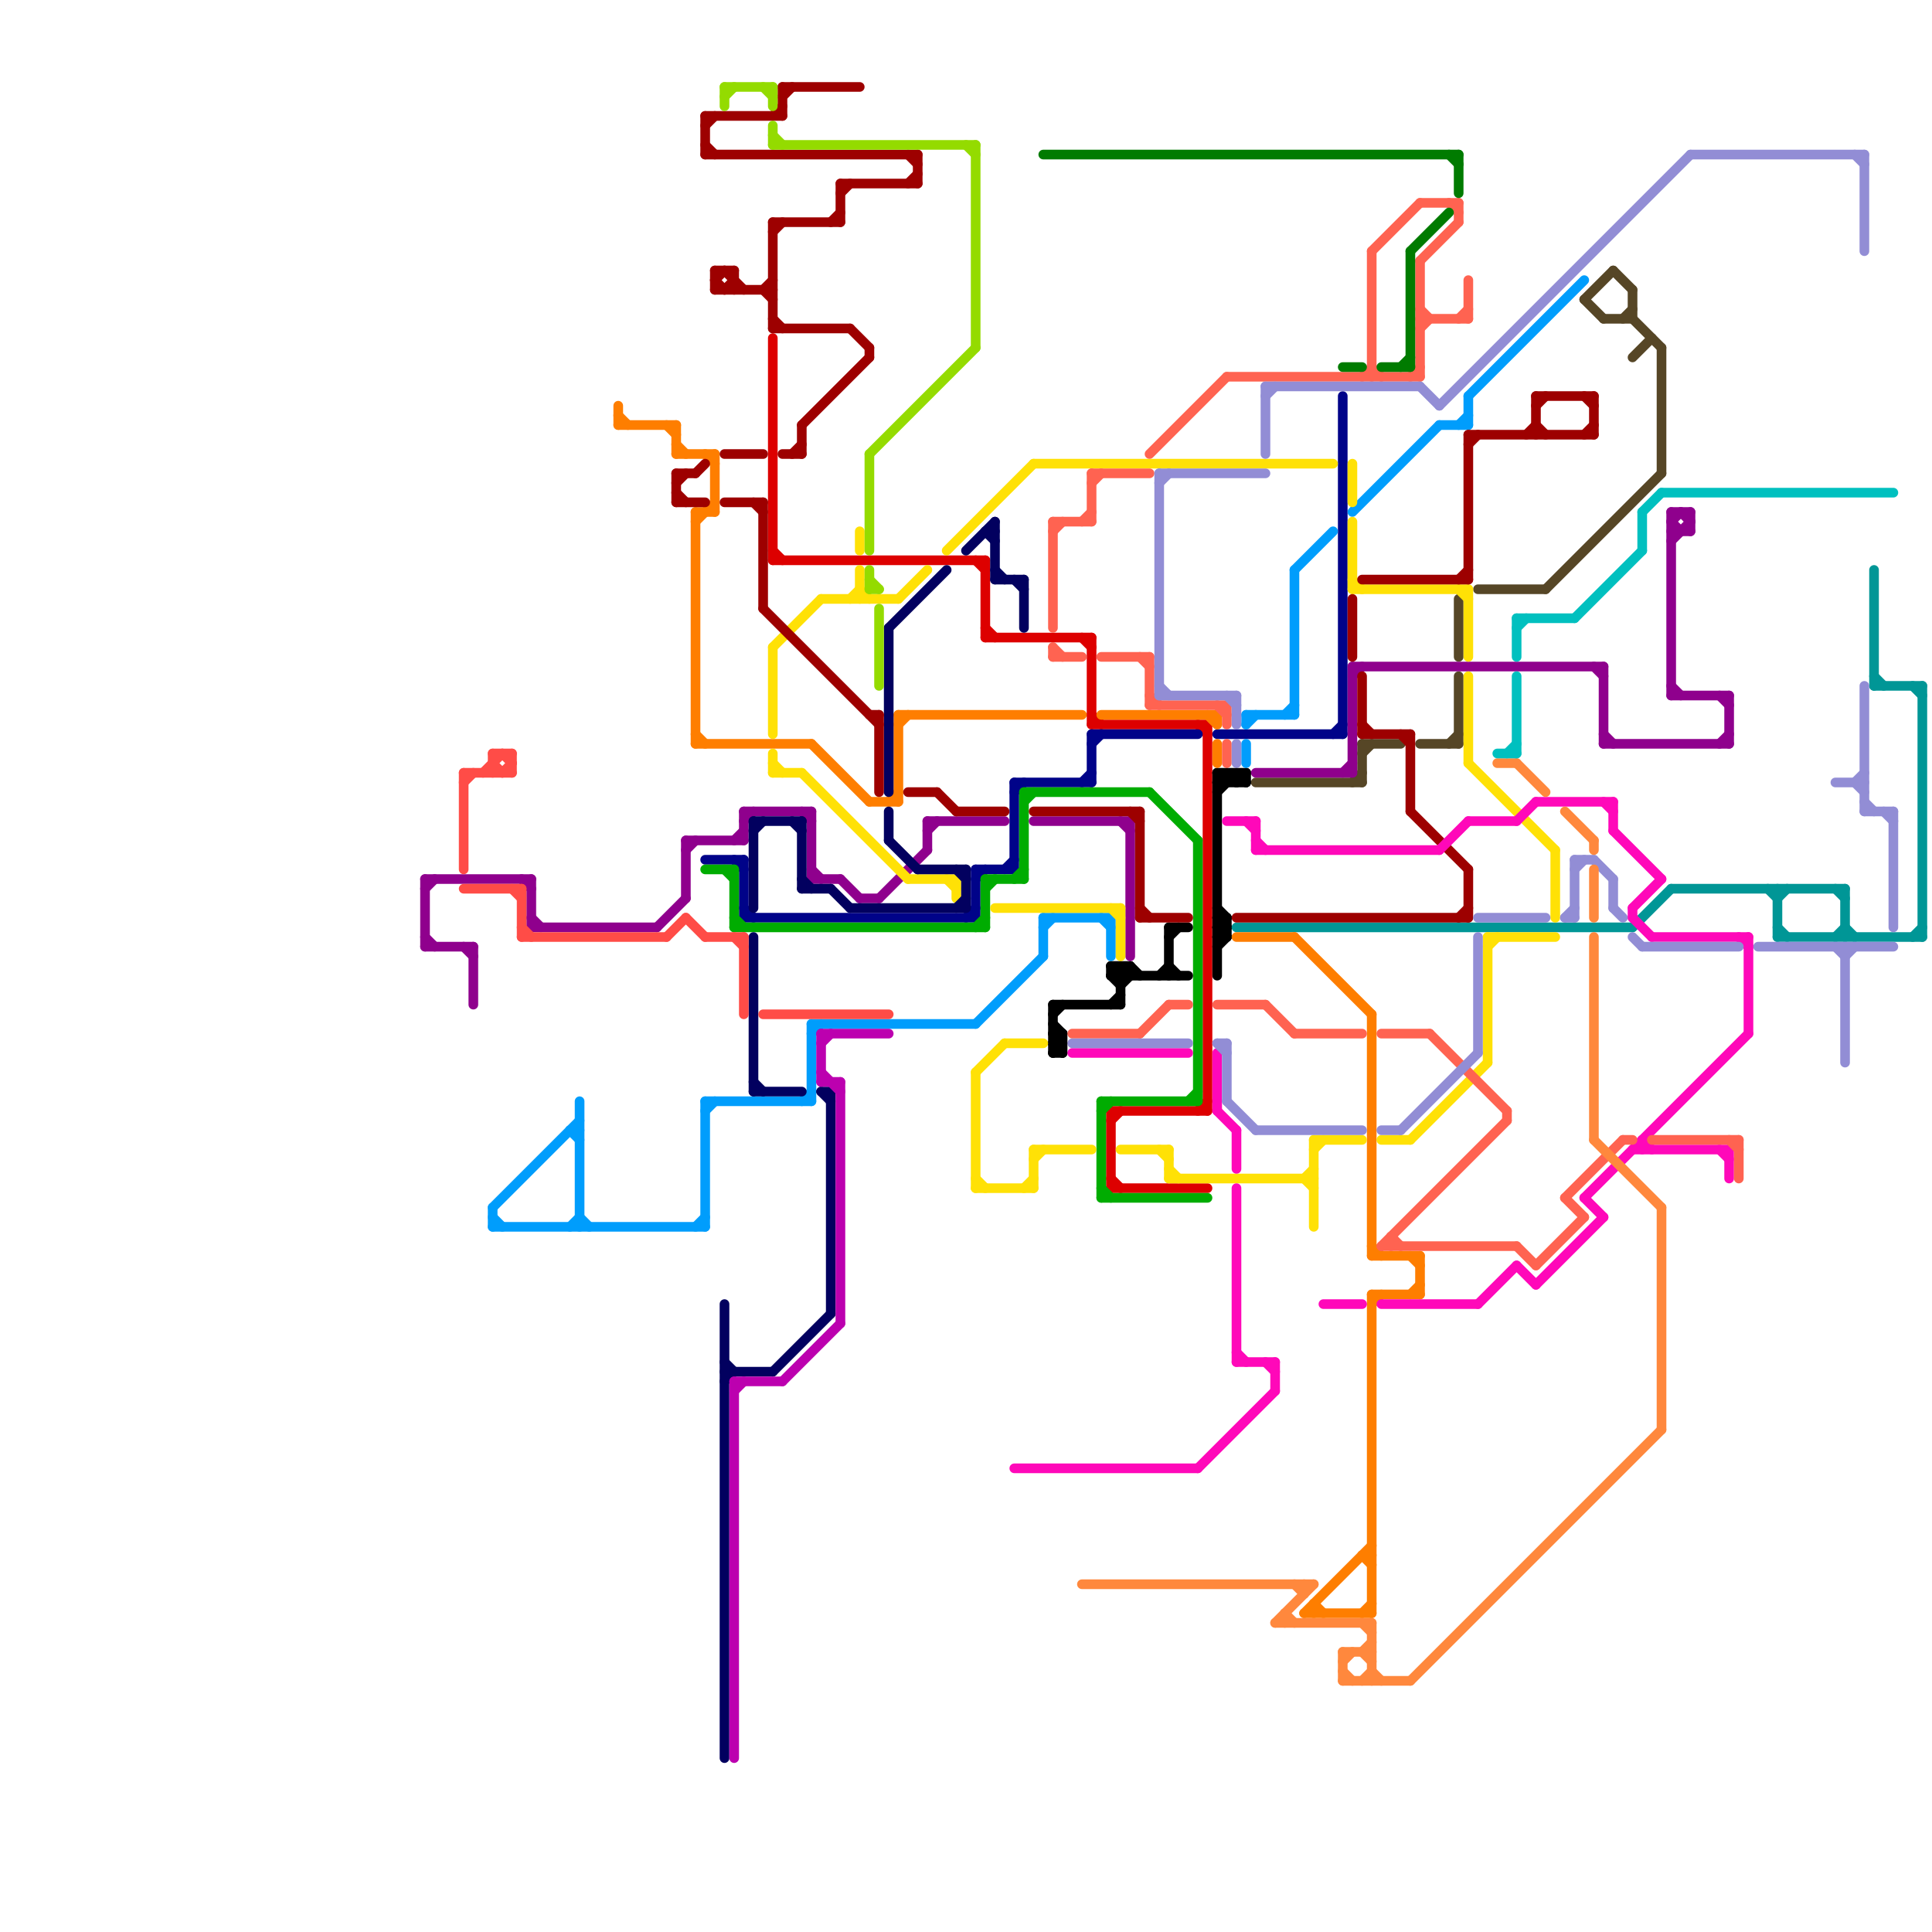 
<svg version="1.1" xmlns="http://www.w3.org/2000/svg" viewBox="0 0 200 200">
<style>line { stroke-width: 1; fill: none; stroke-linecap: round; stroke-linejoin: round; } .c0 { stroke: #564626 } .c1 { stroke: #dd0000 } .c2 { stroke: #000389 } .c3 { stroke: #00ac01 } .c4 { stroke: #000000 } .c5 { stroke: #009696 } .c6 { stroke: #8f008d } .c7 { stroke: #fe7e00 } .c8 { stroke: #009dfc } .c9 { stroke: #ffe106 } .c10 { stroke: #02005f } .c11 { stroke: #9d0000 } .c12 { stroke: #ff08b9 } .c13 { stroke: #ff6351 } .c14 { stroke: #928dd5 } .c15 { stroke: #007b00 } .c16 { stroke: #ff4c47 } .c17 { stroke: #94db00 } .c18 { stroke: #bc00af } .c19 { stroke: #ff883d } .c20 { stroke: #00c0bf }</style><line class="c0" x1="168" y1="33" x2="169" y2="32"/><line class="c0" x1="141" y1="77" x2="145" y2="77"/><line class="c0" x1="164" y1="31" x2="166" y2="33"/><line class="c0" x1="160" y1="61" x2="172" y2="49"/><line class="c0" x1="130" y1="81" x2="141" y2="81"/><line class="c0" x1="164" y1="31" x2="167" y2="28"/><line class="c0" x1="151" y1="62" x2="151" y2="68"/><line class="c0" x1="140" y1="81" x2="141" y2="80"/><line class="c0" x1="169" y1="33" x2="172" y2="36"/><line class="c0" x1="151" y1="70" x2="151" y2="77"/><line class="c0" x1="147" y1="77" x2="151" y2="77"/><line class="c0" x1="169" y1="30" x2="169" y2="33"/><line class="c0" x1="141" y1="77" x2="141" y2="81"/><line class="c0" x1="141" y1="78" x2="142" y2="77"/><line class="c0" x1="166" y1="33" x2="169" y2="33"/><line class="c0" x1="169" y1="37" x2="171" y2="35"/><line class="c0" x1="150" y1="77" x2="151" y2="76"/><line class="c0" x1="167" y1="28" x2="169" y2="30"/><line class="c0" x1="153" y1="61" x2="160" y2="61"/><line class="c0" x1="172" y1="36" x2="172" y2="49"/><line class="c1" x1="113" y1="66" x2="113" y2="75"/><line class="c1" x1="80" y1="35" x2="80" y2="58"/><line class="c1" x1="102" y1="65" x2="103" y2="66"/><line class="c1" x1="102" y1="66" x2="113" y2="66"/><line class="c1" x1="115" y1="123" x2="125" y2="123"/><line class="c1" x1="115" y1="116" x2="116" y2="115"/><line class="c1" x1="102" y1="58" x2="102" y2="66"/><line class="c1" x1="80" y1="57" x2="81" y2="58"/><line class="c1" x1="124" y1="75" x2="125" y2="76"/><line class="c1" x1="80" y1="58" x2="102" y2="58"/><line class="c1" x1="125" y1="75" x2="125" y2="115"/><line class="c1" x1="115" y1="115" x2="115" y2="123"/><line class="c1" x1="124" y1="115" x2="125" y2="114"/><line class="c1" x1="115" y1="115" x2="125" y2="115"/><line class="c1" x1="113" y1="74" x2="114" y2="75"/><line class="c1" x1="115" y1="122" x2="116" y2="123"/><line class="c1" x1="112" y1="66" x2="113" y2="67"/><line class="c1" x1="113" y1="75" x2="125" y2="75"/><line class="c1" x1="101" y1="58" x2="102" y2="59"/><line class="c2" x1="104" y1="90" x2="105" y2="89"/><line class="c2" x1="113" y1="76" x2="124" y2="76"/><line class="c2" x1="76" y1="89" x2="77" y2="90"/><line class="c2" x1="101" y1="91" x2="102" y2="90"/><line class="c2" x1="77" y1="89" x2="77" y2="95"/><line class="c2" x1="77" y1="94" x2="78" y2="95"/><line class="c2" x1="105" y1="81" x2="105" y2="90"/><line class="c2" x1="138" y1="76" x2="139" y2="75"/><line class="c2" x1="77" y1="95" x2="101" y2="95"/><line class="c2" x1="113" y1="76" x2="113" y2="81"/><line class="c2" x1="126" y1="76" x2="139" y2="76"/><line class="c2" x1="73" y1="89" x2="77" y2="89"/><line class="c2" x1="113" y1="77" x2="114" y2="76"/><line class="c2" x1="105" y1="81" x2="113" y2="81"/><line class="c2" x1="139" y1="41" x2="139" y2="76"/><line class="c2" x1="105" y1="82" x2="106" y2="81"/><line class="c2" x1="112" y1="81" x2="113" y2="80"/><line class="c2" x1="101" y1="90" x2="105" y2="90"/><line class="c2" x1="101" y1="90" x2="101" y2="95"/><line class="c2" x1="100" y1="95" x2="101" y2="94"/><line class="c3" x1="105" y1="91" x2="106" y2="90"/><line class="c3" x1="114" y1="114" x2="124" y2="114"/><line class="c3" x1="114" y1="124" x2="125" y2="124"/><line class="c3" x1="73" y1="90" x2="76" y2="90"/><line class="c3" x1="76" y1="90" x2="76" y2="96"/><line class="c3" x1="76" y1="96" x2="102" y2="96"/><line class="c3" x1="76" y1="95" x2="77" y2="96"/><line class="c3" x1="114" y1="114" x2="114" y2="124"/><line class="c3" x1="102" y1="91" x2="106" y2="91"/><line class="c3" x1="106" y1="83" x2="107" y2="82"/><line class="c3" x1="102" y1="91" x2="102" y2="96"/><line class="c3" x1="75" y1="90" x2="76" y2="91"/><line class="c3" x1="119" y1="82" x2="124" y2="87"/><line class="c3" x1="123" y1="114" x2="124" y2="113"/><line class="c3" x1="106" y1="82" x2="119" y2="82"/><line class="c3" x1="114" y1="123" x2="115" y2="124"/><line class="c3" x1="124" y1="87" x2="124" y2="114"/><line class="c3" x1="102" y1="92" x2="103" y2="91"/><line class="c3" x1="106" y1="82" x2="106" y2="91"/><line class="c3" x1="114" y1="115" x2="115" y2="114"/><line class="c3" x1="101" y1="96" x2="102" y2="95"/><line class="c4" x1="126" y1="96" x2="127" y2="95"/><line class="c4" x1="126" y1="81" x2="127" y2="80"/><line class="c4" x1="126" y1="98" x2="127" y2="97"/><line class="c4" x1="127" y1="80" x2="128" y2="81"/><line class="c4" x1="116" y1="100" x2="116" y2="104"/><line class="c4" x1="109" y1="106" x2="110" y2="107"/><line class="c4" x1="126" y1="80" x2="129" y2="80"/><line class="c4" x1="109" y1="108" x2="110" y2="109"/><line class="c4" x1="129" y1="80" x2="129" y2="81"/><line class="c4" x1="127" y1="95" x2="127" y2="97"/><line class="c4" x1="117" y1="100" x2="118" y2="101"/><line class="c4" x1="115" y1="100" x2="116" y2="101"/><line class="c4" x1="126" y1="95" x2="127" y2="95"/><line class="c4" x1="115" y1="100" x2="117" y2="100"/><line class="c4" x1="109" y1="109" x2="110" y2="108"/><line class="c4" x1="126" y1="97" x2="127" y2="96"/><line class="c4" x1="115" y1="101" x2="116" y2="102"/><line class="c4" x1="128" y1="80" x2="129" y2="81"/><line class="c4" x1="126" y1="82" x2="128" y2="80"/><line class="c4" x1="126" y1="96" x2="127" y2="97"/><line class="c4" x1="109" y1="104" x2="116" y2="104"/><line class="c4" x1="115" y1="104" x2="116" y2="103"/><line class="c4" x1="109" y1="108" x2="110" y2="108"/><line class="c4" x1="116" y1="100" x2="117" y2="101"/><line class="c4" x1="121" y1="96" x2="123" y2="96"/><line class="c4" x1="127" y1="80" x2="127" y2="81"/><line class="c4" x1="109" y1="107" x2="110" y2="108"/><line class="c4" x1="121" y1="97" x2="122" y2="96"/><line class="c4" x1="115" y1="101" x2="123" y2="101"/><line class="c4" x1="126" y1="80" x2="127" y2="81"/><line class="c4" x1="116" y1="102" x2="117" y2="101"/><line class="c4" x1="121" y1="100" x2="122" y2="101"/><line class="c4" x1="120" y1="101" x2="121" y2="100"/><line class="c4" x1="126" y1="80" x2="126" y2="101"/><line class="c4" x1="126" y1="96" x2="127" y2="96"/><line class="c4" x1="128" y1="81" x2="129" y2="80"/><line class="c4" x1="109" y1="105" x2="110" y2="104"/><line class="c4" x1="115" y1="100" x2="115" y2="101"/><line class="c4" x1="109" y1="108" x2="110" y2="107"/><line class="c4" x1="117" y1="100" x2="117" y2="101"/><line class="c4" x1="121" y1="96" x2="121" y2="101"/><line class="c4" x1="126" y1="94" x2="127" y2="95"/><line class="c4" x1="109" y1="107" x2="110" y2="107"/><line class="c4" x1="109" y1="109" x2="110" y2="109"/><line class="c4" x1="116" y1="101" x2="117" y2="100"/><line class="c4" x1="126" y1="81" x2="129" y2="81"/><line class="c4" x1="128" y1="80" x2="128" y2="81"/><line class="c4" x1="126" y1="95" x2="127" y2="96"/><line class="c4" x1="110" y1="107" x2="110" y2="109"/><line class="c4" x1="109" y1="104" x2="109" y2="109"/><line class="c4" x1="115" y1="101" x2="116" y2="100"/><line class="c4" x1="126" y1="97" x2="127" y2="97"/><line class="c5" x1="169" y1="96" x2="173" y2="92"/><line class="c5" x1="184" y1="93" x2="185" y2="92"/><line class="c5" x1="194" y1="71" x2="199" y2="71"/><line class="c5" x1="191" y1="92" x2="191" y2="97"/><line class="c5" x1="199" y1="71" x2="199" y2="97"/><line class="c5" x1="198" y1="97" x2="199" y2="96"/><line class="c5" x1="190" y1="92" x2="191" y2="93"/><line class="c5" x1="194" y1="59" x2="194" y2="71"/><line class="c5" x1="128" y1="96" x2="169" y2="96"/><line class="c5" x1="183" y1="92" x2="184" y2="93"/><line class="c5" x1="184" y1="96" x2="185" y2="97"/><line class="c5" x1="190" y1="97" x2="191" y2="96"/><line class="c5" x1="191" y1="96" x2="192" y2="97"/><line class="c5" x1="194" y1="70" x2="195" y2="71"/><line class="c5" x1="184" y1="92" x2="184" y2="97"/><line class="c5" x1="173" y1="92" x2="191" y2="92"/><line class="c5" x1="198" y1="71" x2="199" y2="72"/><line class="c5" x1="184" y1="97" x2="199" y2="97"/><line class="c6" x1="68" y1="96" x2="71" y2="93"/><line class="c6" x1="89" y1="93" x2="91" y2="93"/><line class="c6" x1="87" y1="91" x2="89" y2="93"/><line class="c6" x1="173" y1="56" x2="175" y2="54"/><line class="c6" x1="166" y1="76" x2="167" y2="77"/><line class="c6" x1="55" y1="91" x2="55" y2="96"/><line class="c6" x1="84" y1="90" x2="85" y2="91"/><line class="c6" x1="96" y1="85" x2="104" y2="85"/><line class="c6" x1="71" y1="87" x2="71" y2="93"/><line class="c6" x1="55" y1="95" x2="56" y2="96"/><line class="c6" x1="116" y1="85" x2="117" y2="86"/><line class="c6" x1="44" y1="98" x2="49" y2="98"/><line class="c6" x1="76" y1="87" x2="77" y2="86"/><line class="c6" x1="44" y1="92" x2="45" y2="91"/><line class="c6" x1="173" y1="53" x2="173" y2="72"/><line class="c6" x1="173" y1="71" x2="174" y2="72"/><line class="c6" x1="96" y1="86" x2="97" y2="85"/><line class="c6" x1="139" y1="80" x2="140" y2="79"/><line class="c6" x1="179" y1="72" x2="179" y2="77"/><line class="c6" x1="130" y1="80" x2="140" y2="80"/><line class="c6" x1="107" y1="85" x2="117" y2="85"/><line class="c6" x1="178" y1="77" x2="179" y2="76"/><line class="c6" x1="117" y1="85" x2="117" y2="99"/><line class="c6" x1="44" y1="91" x2="44" y2="98"/><line class="c6" x1="44" y1="97" x2="45" y2="98"/><line class="c6" x1="71" y1="88" x2="72" y2="87"/><line class="c6" x1="166" y1="77" x2="179" y2="77"/><line class="c6" x1="175" y1="53" x2="175" y2="55"/><line class="c6" x1="140" y1="69" x2="166" y2="69"/><line class="c6" x1="140" y1="70" x2="141" y2="69"/><line class="c6" x1="173" y1="53" x2="175" y2="53"/><line class="c6" x1="71" y1="87" x2="77" y2="87"/><line class="c6" x1="173" y1="55" x2="175" y2="55"/><line class="c6" x1="84" y1="84" x2="84" y2="91"/><line class="c6" x1="173" y1="72" x2="179" y2="72"/><line class="c6" x1="173" y1="54" x2="174" y2="53"/><line class="c6" x1="165" y1="69" x2="166" y2="70"/><line class="c6" x1="49" y1="98" x2="49" y2="104"/><line class="c6" x1="83" y1="84" x2="84" y2="85"/><line class="c6" x1="96" y1="85" x2="96" y2="88"/><line class="c6" x1="84" y1="91" x2="87" y2="91"/><line class="c6" x1="178" y1="72" x2="179" y2="73"/><line class="c6" x1="77" y1="85" x2="78" y2="84"/><line class="c6" x1="55" y1="96" x2="68" y2="96"/><line class="c6" x1="77" y1="84" x2="84" y2="84"/><line class="c6" x1="140" y1="69" x2="140" y2="80"/><line class="c6" x1="54" y1="91" x2="55" y2="92"/><line class="c6" x1="44" y1="91" x2="55" y2="91"/><line class="c6" x1="48" y1="98" x2="49" y2="99"/><line class="c6" x1="91" y1="93" x2="96" y2="88"/><line class="c6" x1="174" y1="53" x2="175" y2="54"/><line class="c6" x1="173" y1="54" x2="174" y2="55"/><line class="c6" x1="166" y1="69" x2="166" y2="77"/><line class="c6" x1="77" y1="84" x2="77" y2="87"/><line class="c7" x1="141" y1="161" x2="142" y2="162"/><line class="c7" x1="93" y1="74" x2="112" y2="74"/><line class="c7" x1="126" y1="74" x2="126" y2="75"/><line class="c7" x1="126" y1="77" x2="126" y2="79"/><line class="c7" x1="142" y1="134" x2="142" y2="167"/><line class="c7" x1="136" y1="166" x2="137" y2="167"/><line class="c7" x1="70" y1="47" x2="74" y2="47"/><line class="c7" x1="142" y1="130" x2="147" y2="130"/><line class="c7" x1="64" y1="43" x2="65" y2="44"/><line class="c7" x1="141" y1="167" x2="142" y2="166"/><line class="c7" x1="64" y1="44" x2="70" y2="44"/><line class="c7" x1="135" y1="167" x2="142" y2="160"/><line class="c7" x1="141" y1="161" x2="142" y2="161"/><line class="c7" x1="114" y1="74" x2="126" y2="74"/><line class="c7" x1="125" y1="74" x2="126" y2="75"/><line class="c7" x1="136" y1="166" x2="136" y2="167"/><line class="c7" x1="134" y1="97" x2="142" y2="105"/><line class="c7" x1="70" y1="46" x2="71" y2="47"/><line class="c7" x1="72" y1="77" x2="84" y2="77"/><line class="c7" x1="142" y1="129" x2="143" y2="130"/><line class="c7" x1="128" y1="97" x2="134" y2="97"/><line class="c7" x1="146" y1="130" x2="147" y2="131"/><line class="c7" x1="72" y1="76" x2="73" y2="77"/><line class="c7" x1="70" y1="44" x2="70" y2="47"/><line class="c7" x1="73" y1="47" x2="74" y2="48"/><line class="c7" x1="93" y1="74" x2="93" y2="83"/><line class="c7" x1="142" y1="134" x2="147" y2="134"/><line class="c7" x1="92" y1="83" x2="93" y2="82"/><line class="c7" x1="142" y1="105" x2="142" y2="130"/><line class="c7" x1="142" y1="135" x2="143" y2="134"/><line class="c7" x1="84" y1="77" x2="90" y2="83"/><line class="c7" x1="146" y1="134" x2="147" y2="133"/><line class="c7" x1="72" y1="53" x2="74" y2="53"/><line class="c7" x1="90" y1="83" x2="93" y2="83"/><line class="c7" x1="147" y1="130" x2="147" y2="134"/><line class="c7" x1="72" y1="54" x2="74" y2="52"/><line class="c7" x1="72" y1="53" x2="72" y2="77"/><line class="c7" x1="74" y1="47" x2="74" y2="53"/><line class="c7" x1="69" y1="44" x2="70" y2="45"/><line class="c7" x1="93" y1="75" x2="94" y2="74"/><line class="c7" x1="64" y1="42" x2="64" y2="44"/><line class="c7" x1="135" y1="167" x2="142" y2="167"/><line class="c8" x1="149" y1="44" x2="152" y2="44"/><line class="c8" x1="129" y1="77" x2="129" y2="79"/><line class="c8" x1="129" y1="75" x2="130" y2="74"/><line class="c8" x1="84" y1="107" x2="85" y2="106"/><line class="c8" x1="101" y1="106" x2="108" y2="99"/><line class="c8" x1="152" y1="41" x2="152" y2="44"/><line class="c8" x1="83" y1="114" x2="84" y2="113"/><line class="c8" x1="59" y1="127" x2="60" y2="126"/><line class="c8" x1="59" y1="117" x2="60" y2="118"/><line class="c8" x1="51" y1="127" x2="73" y2="127"/><line class="c8" x1="51" y1="125" x2="51" y2="127"/><line class="c8" x1="134" y1="59" x2="134" y2="74"/><line class="c8" x1="72" y1="127" x2="73" y2="126"/><line class="c8" x1="60" y1="126" x2="61" y2="127"/><line class="c8" x1="151" y1="44" x2="152" y2="43"/><line class="c8" x1="59" y1="117" x2="60" y2="117"/><line class="c8" x1="114" y1="95" x2="115" y2="96"/><line class="c8" x1="73" y1="115" x2="74" y2="114"/><line class="c8" x1="140" y1="53" x2="149" y2="44"/><line class="c8" x1="152" y1="41" x2="164" y2="29"/><line class="c8" x1="108" y1="95" x2="108" y2="99"/><line class="c8" x1="133" y1="74" x2="134" y2="73"/><line class="c8" x1="129" y1="74" x2="129" y2="75"/><line class="c8" x1="84" y1="106" x2="101" y2="106"/><line class="c8" x1="51" y1="125" x2="60" y2="116"/><line class="c8" x1="73" y1="114" x2="73" y2="127"/><line class="c8" x1="129" y1="74" x2="134" y2="74"/><line class="c8" x1="51" y1="126" x2="52" y2="127"/><line class="c8" x1="108" y1="95" x2="115" y2="95"/><line class="c8" x1="60" y1="114" x2="60" y2="127"/><line class="c8" x1="134" y1="59" x2="138" y2="55"/><line class="c8" x1="108" y1="96" x2="109" y2="95"/><line class="c8" x1="73" y1="114" x2="84" y2="114"/><line class="c8" x1="84" y1="106" x2="84" y2="114"/><line class="c8" x1="115" y1="95" x2="115" y2="99"/><line class="c9" x1="104" y1="108" x2="108" y2="108"/><line class="c9" x1="107" y1="48" x2="138" y2="48"/><line class="c9" x1="89" y1="59" x2="89" y2="62"/><line class="c9" x1="80" y1="80" x2="83" y2="80"/><line class="c9" x1="115" y1="94" x2="116" y2="95"/><line class="c9" x1="154" y1="97" x2="154" y2="110"/><line class="c9" x1="152" y1="61" x2="152" y2="68"/><line class="c9" x1="154" y1="97" x2="161" y2="97"/><line class="c9" x1="154" y1="98" x2="155" y2="97"/><line class="c9" x1="80" y1="78" x2="80" y2="80"/><line class="c9" x1="101" y1="111" x2="101" y2="123"/><line class="c9" x1="121" y1="121" x2="122" y2="122"/><line class="c9" x1="80" y1="67" x2="85" y2="62"/><line class="c9" x1="89" y1="61" x2="90" y2="62"/><line class="c9" x1="93" y1="62" x2="96" y2="59"/><line class="c9" x1="152" y1="70" x2="152" y2="79"/><line class="c9" x1="140" y1="60" x2="141" y2="61"/><line class="c9" x1="83" y1="80" x2="94" y2="91"/><line class="c9" x1="107" y1="119" x2="113" y2="119"/><line class="c9" x1="88" y1="62" x2="89" y2="61"/><line class="c9" x1="107" y1="120" x2="108" y2="119"/><line class="c9" x1="136" y1="118" x2="136" y2="127"/><line class="c9" x1="80" y1="79" x2="81" y2="80"/><line class="c9" x1="135" y1="122" x2="136" y2="121"/><line class="c9" x1="152" y1="79" x2="161" y2="88"/><line class="c9" x1="103" y1="94" x2="116" y2="94"/><line class="c9" x1="116" y1="119" x2="121" y2="119"/><line class="c9" x1="121" y1="119" x2="121" y2="122"/><line class="c9" x1="140" y1="48" x2="140" y2="52"/><line class="c9" x1="99" y1="91" x2="99" y2="93"/><line class="c9" x1="101" y1="122" x2="102" y2="123"/><line class="c9" x1="116" y1="94" x2="116" y2="99"/><line class="c9" x1="161" y1="88" x2="161" y2="95"/><line class="c9" x1="101" y1="111" x2="104" y2="108"/><line class="c9" x1="146" y1="118" x2="154" y2="110"/><line class="c9" x1="98" y1="91" x2="99" y2="92"/><line class="c9" x1="101" y1="123" x2="107" y2="123"/><line class="c9" x1="106" y1="123" x2="107" y2="122"/><line class="c9" x1="94" y1="91" x2="99" y2="91"/><line class="c9" x1="140" y1="54" x2="140" y2="61"/><line class="c9" x1="121" y1="122" x2="136" y2="122"/><line class="c9" x1="135" y1="122" x2="136" y2="123"/><line class="c9" x1="151" y1="61" x2="152" y2="62"/><line class="c9" x1="140" y1="61" x2="152" y2="61"/><line class="c9" x1="80" y1="67" x2="80" y2="76"/><line class="c9" x1="120" y1="119" x2="121" y2="120"/><line class="c9" x1="143" y1="118" x2="146" y2="118"/><line class="c9" x1="85" y1="62" x2="93" y2="62"/><line class="c9" x1="107" y1="119" x2="107" y2="123"/><line class="c9" x1="98" y1="57" x2="107" y2="48"/><line class="c9" x1="136" y1="118" x2="141" y2="118"/><line class="c9" x1="136" y1="119" x2="137" y2="118"/><line class="c9" x1="89" y1="55" x2="89" y2="57"/><line class="c10" x1="78" y1="85" x2="78" y2="94"/><line class="c10" x1="86" y1="92" x2="88" y2="94"/><line class="c10" x1="83" y1="91" x2="84" y2="92"/><line class="c10" x1="75" y1="142" x2="80" y2="142"/><line class="c10" x1="82" y1="85" x2="83" y2="86"/><line class="c10" x1="103" y1="60" x2="106" y2="60"/><line class="c10" x1="99" y1="90" x2="100" y2="91"/><line class="c10" x1="78" y1="86" x2="79" y2="85"/><line class="c10" x1="85" y1="113" x2="86" y2="113"/><line class="c10" x1="75" y1="141" x2="76" y2="142"/><line class="c10" x1="105" y1="60" x2="106" y2="61"/><line class="c10" x1="80" y1="142" x2="86" y2="136"/><line class="c10" x1="99" y1="94" x2="100" y2="93"/><line class="c10" x1="92" y1="87" x2="95" y2="90"/><line class="c10" x1="100" y1="57" x2="103" y2="54"/><line class="c10" x1="106" y1="60" x2="106" y2="65"/><line class="c10" x1="78" y1="113" x2="83" y2="113"/><line class="c10" x1="92" y1="84" x2="92" y2="87"/><line class="c10" x1="86" y1="113" x2="86" y2="136"/><line class="c10" x1="102" y1="55" x2="103" y2="56"/><line class="c10" x1="103" y1="54" x2="103" y2="60"/><line class="c10" x1="75" y1="143" x2="76" y2="142"/><line class="c10" x1="75" y1="135" x2="75" y2="182"/><line class="c10" x1="103" y1="59" x2="104" y2="60"/><line class="c10" x1="83" y1="92" x2="86" y2="92"/><line class="c10" x1="88" y1="94" x2="100" y2="94"/><line class="c10" x1="78" y1="85" x2="83" y2="85"/><line class="c10" x1="102" y1="55" x2="103" y2="55"/><line class="c10" x1="95" y1="90" x2="100" y2="90"/><line class="c10" x1="92" y1="65" x2="98" y2="59"/><line class="c10" x1="78" y1="112" x2="79" y2="113"/><line class="c10" x1="83" y1="85" x2="83" y2="92"/><line class="c10" x1="92" y1="65" x2="92" y2="82"/><line class="c10" x1="78" y1="97" x2="78" y2="113"/><line class="c10" x1="100" y1="90" x2="100" y2="94"/><line class="c10" x1="85" y1="113" x2="86" y2="114"/><line class="c11" x1="74" y1="30" x2="80" y2="30"/><line class="c11" x1="73" y1="12" x2="81" y2="12"/><line class="c11" x1="88" y1="34" x2="90" y2="36"/><line class="c11" x1="159" y1="41" x2="159" y2="45"/><line class="c11" x1="81" y1="10" x2="82" y2="9"/><line class="c11" x1="73" y1="15" x2="74" y2="16"/><line class="c11" x1="70" y1="49" x2="70" y2="52"/><line class="c11" x1="81" y1="9" x2="81" y2="12"/><line class="c11" x1="79" y1="30" x2="80" y2="29"/><line class="c11" x1="80" y1="23" x2="87" y2="23"/><line class="c11" x1="118" y1="95" x2="123" y2="95"/><line class="c11" x1="82" y1="47" x2="83" y2="46"/><line class="c11" x1="74" y1="29" x2="75" y2="28"/><line class="c11" x1="70" y1="50" x2="71" y2="49"/><line class="c11" x1="87" y1="19" x2="87" y2="23"/><line class="c11" x1="118" y1="94" x2="119" y2="95"/><line class="c11" x1="117" y1="84" x2="118" y2="85"/><line class="c11" x1="81" y1="9" x2="89" y2="9"/><line class="c11" x1="99" y1="84" x2="104" y2="84"/><line class="c11" x1="79" y1="30" x2="80" y2="31"/><line class="c11" x1="118" y1="84" x2="118" y2="95"/><line class="c11" x1="159" y1="41" x2="165" y2="41"/><line class="c11" x1="74" y1="29" x2="75" y2="30"/><line class="c11" x1="80" y1="24" x2="81" y2="23"/><line class="c11" x1="151" y1="95" x2="152" y2="94"/><line class="c11" x1="152" y1="45" x2="165" y2="45"/><line class="c11" x1="141" y1="60" x2="152" y2="60"/><line class="c11" x1="141" y1="75" x2="142" y2="76"/><line class="c11" x1="72" y1="49" x2="73" y2="48"/><line class="c11" x1="141" y1="70" x2="141" y2="76"/><line class="c11" x1="90" y1="36" x2="90" y2="37"/><line class="c11" x1="152" y1="90" x2="152" y2="95"/><line class="c11" x1="73" y1="13" x2="74" y2="12"/><line class="c11" x1="75" y1="47" x2="79" y2="47"/><line class="c11" x1="73" y1="16" x2="95" y2="16"/><line class="c11" x1="90" y1="74" x2="91" y2="74"/><line class="c11" x1="87" y1="20" x2="88" y2="19"/><line class="c11" x1="73" y1="12" x2="73" y2="16"/><line class="c11" x1="164" y1="45" x2="165" y2="44"/><line class="c11" x1="146" y1="84" x2="152" y2="90"/><line class="c11" x1="79" y1="63" x2="91" y2="75"/><line class="c11" x1="152" y1="45" x2="152" y2="60"/><line class="c11" x1="94" y1="16" x2="95" y2="17"/><line class="c11" x1="80" y1="33" x2="81" y2="34"/><line class="c11" x1="83" y1="44" x2="83" y2="47"/><line class="c11" x1="152" y1="46" x2="153" y2="45"/><line class="c11" x1="75" y1="52" x2="79" y2="52"/><line class="c11" x1="75" y1="28" x2="77" y2="30"/><line class="c11" x1="141" y1="76" x2="146" y2="76"/><line class="c11" x1="159" y1="42" x2="160" y2="41"/><line class="c11" x1="83" y1="44" x2="90" y2="37"/><line class="c11" x1="79" y1="52" x2="79" y2="63"/><line class="c11" x1="94" y1="19" x2="95" y2="18"/><line class="c11" x1="94" y1="82" x2="97" y2="82"/><line class="c11" x1="87" y1="19" x2="95" y2="19"/><line class="c11" x1="91" y1="74" x2="91" y2="82"/><line class="c11" x1="97" y1="82" x2="99" y2="84"/><line class="c11" x1="74" y1="28" x2="76" y2="28"/><line class="c11" x1="80" y1="34" x2="88" y2="34"/><line class="c11" x1="70" y1="49" x2="72" y2="49"/><line class="c11" x1="70" y1="51" x2="71" y2="52"/><line class="c11" x1="158" y1="45" x2="159" y2="44"/><line class="c11" x1="146" y1="76" x2="146" y2="84"/><line class="c11" x1="74" y1="28" x2="74" y2="30"/><line class="c11" x1="165" y1="41" x2="165" y2="45"/><line class="c11" x1="128" y1="95" x2="152" y2="95"/><line class="c11" x1="76" y1="28" x2="76" y2="30"/><line class="c11" x1="80" y1="23" x2="80" y2="34"/><line class="c11" x1="151" y1="60" x2="152" y2="59"/><line class="c11" x1="140" y1="62" x2="140" y2="68"/><line class="c11" x1="81" y1="47" x2="83" y2="47"/><line class="c11" x1="80" y1="12" x2="81" y2="11"/><line class="c11" x1="70" y1="52" x2="73" y2="52"/><line class="c11" x1="164" y1="41" x2="165" y2="42"/><line class="c11" x1="107" y1="84" x2="118" y2="84"/><line class="c11" x1="145" y1="76" x2="146" y2="77"/><line class="c11" x1="159" y1="44" x2="160" y2="45"/><line class="c11" x1="95" y1="16" x2="95" y2="19"/><line class="c11" x1="78" y1="52" x2="79" y2="53"/><line class="c11" x1="75" y1="30" x2="76" y2="29"/><line class="c11" x1="86" y1="23" x2="87" y2="22"/><line class="c12" x1="159" y1="133" x2="166" y2="126"/><line class="c12" x1="128" y1="117" x2="128" y2="121"/><line class="c12" x1="126" y1="109" x2="126" y2="115"/><line class="c12" x1="179" y1="119" x2="179" y2="122"/><line class="c12" x1="124" y1="152" x2="132" y2="144"/><line class="c12" x1="153" y1="135" x2="157" y2="131"/><line class="c12" x1="143" y1="135" x2="153" y2="135"/><line class="c12" x1="180" y1="97" x2="181" y2="98"/><line class="c12" x1="166" y1="83" x2="167" y2="84"/><line class="c12" x1="170" y1="118" x2="170" y2="119"/><line class="c12" x1="167" y1="83" x2="167" y2="86"/><line class="c12" x1="167" y1="86" x2="172" y2="91"/><line class="c12" x1="171" y1="97" x2="181" y2="97"/><line class="c12" x1="127" y1="85" x2="130" y2="85"/><line class="c12" x1="169" y1="119" x2="179" y2="119"/><line class="c12" x1="152" y1="85" x2="157" y2="85"/><line class="c12" x1="164" y1="124" x2="181" y2="107"/><line class="c12" x1="132" y1="141" x2="132" y2="144"/><line class="c12" x1="169" y1="94" x2="172" y2="91"/><line class="c12" x1="170" y1="118" x2="171" y2="119"/><line class="c12" x1="178" y1="119" x2="179" y2="120"/><line class="c12" x1="128" y1="123" x2="128" y2="141"/><line class="c12" x1="159" y1="83" x2="167" y2="83"/><line class="c12" x1="129" y1="85" x2="130" y2="86"/><line class="c12" x1="111" y1="109" x2="123" y2="109"/><line class="c12" x1="169" y1="94" x2="169" y2="95"/><line class="c12" x1="126" y1="115" x2="128" y2="117"/><line class="c12" x1="157" y1="85" x2="159" y2="83"/><line class="c12" x1="105" y1="152" x2="124" y2="152"/><line class="c12" x1="128" y1="141" x2="132" y2="141"/><line class="c12" x1="157" y1="131" x2="159" y2="133"/><line class="c12" x1="130" y1="85" x2="130" y2="88"/><line class="c12" x1="128" y1="140" x2="129" y2="141"/><line class="c12" x1="164" y1="124" x2="166" y2="126"/><line class="c12" x1="130" y1="88" x2="149" y2="88"/><line class="c12" x1="181" y1="97" x2="181" y2="107"/><line class="c12" x1="137" y1="135" x2="141" y2="135"/><line class="c12" x1="131" y1="141" x2="132" y2="142"/><line class="c12" x1="169" y1="95" x2="171" y2="97"/><line class="c12" x1="149" y1="88" x2="152" y2="85"/><line class="c12" x1="130" y1="87" x2="131" y2="88"/><line class="c13" x1="171" y1="118" x2="180" y2="118"/><line class="c13" x1="146" y1="39" x2="147" y2="38"/><line class="c13" x1="151" y1="21" x2="151" y2="23"/><line class="c13" x1="114" y1="68" x2="119" y2="68"/><line class="c13" x1="134" y1="107" x2="141" y2="107"/><line class="c13" x1="147" y1="21" x2="151" y2="21"/><line class="c13" x1="168" y1="118" x2="169" y2="118"/><line class="c13" x1="150" y1="21" x2="151" y2="22"/><line class="c13" x1="179" y1="118" x2="180" y2="119"/><line class="c13" x1="109" y1="54" x2="113" y2="54"/><line class="c13" x1="157" y1="129" x2="159" y2="131"/><line class="c13" x1="141" y1="39" x2="142" y2="38"/><line class="c13" x1="142" y1="38" x2="143" y2="39"/><line class="c13" x1="113" y1="49" x2="119" y2="49"/><line class="c13" x1="109" y1="68" x2="112" y2="68"/><line class="c13" x1="131" y1="104" x2="134" y2="107"/><line class="c13" x1="121" y1="104" x2="123" y2="104"/><line class="c13" x1="109" y1="55" x2="110" y2="54"/><line class="c13" x1="113" y1="50" x2="114" y2="49"/><line class="c13" x1="109" y1="67" x2="109" y2="68"/><line class="c13" x1="147" y1="27" x2="151" y2="23"/><line class="c13" x1="159" y1="131" x2="164" y2="126"/><line class="c13" x1="119" y1="73" x2="127" y2="73"/><line class="c13" x1="111" y1="107" x2="118" y2="107"/><line class="c13" x1="109" y1="54" x2="109" y2="65"/><line class="c13" x1="112" y1="54" x2="113" y2="53"/><line class="c13" x1="142" y1="26" x2="147" y2="21"/><line class="c13" x1="144" y1="128" x2="144" y2="129"/><line class="c13" x1="118" y1="68" x2="119" y2="69"/><line class="c13" x1="162" y1="124" x2="168" y2="118"/><line class="c13" x1="126" y1="73" x2="127" y2="74"/><line class="c13" x1="119" y1="68" x2="119" y2="73"/><line class="c13" x1="127" y1="73" x2="127" y2="75"/><line class="c13" x1="126" y1="104" x2="131" y2="104"/><line class="c13" x1="143" y1="129" x2="156" y2="116"/><line class="c13" x1="113" y1="49" x2="113" y2="54"/><line class="c13" x1="147" y1="34" x2="148" y2="33"/><line class="c13" x1="162" y1="124" x2="164" y2="126"/><line class="c13" x1="127" y1="39" x2="147" y2="39"/><line class="c13" x1="152" y1="29" x2="152" y2="33"/><line class="c13" x1="109" y1="67" x2="110" y2="68"/><line class="c13" x1="119" y1="47" x2="127" y2="39"/><line class="c13" x1="148" y1="107" x2="156" y2="115"/><line class="c13" x1="147" y1="33" x2="152" y2="33"/><line class="c13" x1="156" y1="115" x2="156" y2="116"/><line class="c13" x1="142" y1="26" x2="142" y2="39"/><line class="c13" x1="143" y1="129" x2="157" y2="129"/><line class="c13" x1="127" y1="77" x2="127" y2="79"/><line class="c13" x1="151" y1="33" x2="152" y2="32"/><line class="c13" x1="119" y1="72" x2="120" y2="73"/><line class="c13" x1="147" y1="27" x2="147" y2="39"/><line class="c13" x1="147" y1="32" x2="148" y2="33"/><line class="c13" x1="144" y1="128" x2="145" y2="129"/><line class="c13" x1="180" y1="118" x2="180" y2="122"/><line class="c13" x1="118" y1="107" x2="121" y2="104"/><line class="c13" x1="143" y1="107" x2="148" y2="107"/><line class="c14" x1="191" y1="99" x2="192" y2="98"/><line class="c14" x1="190" y1="81" x2="193" y2="81"/><line class="c14" x1="153" y1="95" x2="160" y2="95"/><line class="c14" x1="193" y1="83" x2="194" y2="84"/><line class="c14" x1="163" y1="90" x2="164" y2="89"/><line class="c14" x1="195" y1="84" x2="196" y2="85"/><line class="c14" x1="192" y1="81" x2="193" y2="82"/><line class="c14" x1="153" y1="97" x2="153" y2="109"/><line class="c14" x1="120" y1="72" x2="128" y2="72"/><line class="c14" x1="120" y1="71" x2="121" y2="72"/><line class="c14" x1="193" y1="16" x2="193" y2="26"/><line class="c14" x1="182" y1="98" x2="196" y2="98"/><line class="c14" x1="120" y1="49" x2="131" y2="49"/><line class="c14" x1="127" y1="72" x2="128" y2="73"/><line class="c14" x1="131" y1="41" x2="132" y2="40"/><line class="c14" x1="127" y1="114" x2="130" y2="117"/><line class="c14" x1="192" y1="16" x2="193" y2="17"/><line class="c14" x1="165" y1="89" x2="167" y2="91"/><line class="c14" x1="190" y1="98" x2="191" y2="99"/><line class="c14" x1="131" y1="40" x2="131" y2="47"/><line class="c14" x1="145" y1="117" x2="153" y2="109"/><line class="c14" x1="120" y1="50" x2="121" y2="49"/><line class="c14" x1="126" y1="108" x2="127" y2="109"/><line class="c14" x1="128" y1="72" x2="128" y2="75"/><line class="c14" x1="131" y1="40" x2="147" y2="40"/><line class="c14" x1="193" y1="71" x2="193" y2="84"/><line class="c14" x1="162" y1="95" x2="163" y2="95"/><line class="c14" x1="149" y1="42" x2="175" y2="16"/><line class="c14" x1="128" y1="77" x2="128" y2="79"/><line class="c14" x1="167" y1="91" x2="167" y2="94"/><line class="c14" x1="169" y1="97" x2="170" y2="98"/><line class="c14" x1="127" y1="108" x2="127" y2="114"/><line class="c14" x1="147" y1="40" x2="149" y2="42"/><line class="c14" x1="167" y1="94" x2="168" y2="95"/><line class="c14" x1="111" y1="108" x2="123" y2="108"/><line class="c14" x1="191" y1="98" x2="191" y2="110"/><line class="c14" x1="196" y1="84" x2="196" y2="96"/><line class="c14" x1="162" y1="95" x2="163" y2="94"/><line class="c14" x1="175" y1="16" x2="193" y2="16"/><line class="c14" x1="126" y1="108" x2="127" y2="108"/><line class="c14" x1="192" y1="81" x2="193" y2="80"/><line class="c14" x1="163" y1="89" x2="165" y2="89"/><line class="c14" x1="120" y1="49" x2="120" y2="72"/><line class="c14" x1="193" y1="84" x2="196" y2="84"/><line class="c14" x1="163" y1="89" x2="163" y2="95"/><line class="c14" x1="130" y1="117" x2="141" y2="117"/><line class="c14" x1="170" y1="98" x2="180" y2="98"/><line class="c14" x1="143" y1="117" x2="145" y2="117"/><line class="c15" x1="146" y1="26" x2="146" y2="38"/><line class="c15" x1="145" y1="38" x2="146" y2="37"/><line class="c15" x1="150" y1="16" x2="151" y2="17"/><line class="c15" x1="139" y1="38" x2="141" y2="38"/><line class="c15" x1="143" y1="38" x2="146" y2="38"/><line class="c15" x1="108" y1="16" x2="151" y2="16"/><line class="c15" x1="151" y1="16" x2="151" y2="20"/><line class="c15" x1="146" y1="26" x2="150" y2="22"/><line class="c16" x1="53" y1="92" x2="54" y2="93"/><line class="c16" x1="51" y1="79" x2="52" y2="80"/><line class="c16" x1="53" y1="78" x2="53" y2="80"/><line class="c16" x1="77" y1="97" x2="77" y2="105"/><line class="c16" x1="48" y1="81" x2="49" y2="80"/><line class="c16" x1="73" y1="97" x2="77" y2="97"/><line class="c16" x1="51" y1="78" x2="53" y2="78"/><line class="c16" x1="51" y1="78" x2="51" y2="80"/><line class="c16" x1="54" y1="96" x2="55" y2="97"/><line class="c16" x1="52" y1="78" x2="53" y2="79"/><line class="c16" x1="54" y1="97" x2="69" y2="97"/><line class="c16" x1="54" y1="92" x2="54" y2="97"/><line class="c16" x1="76" y1="97" x2="77" y2="98"/><line class="c16" x1="71" y1="95" x2="73" y2="97"/><line class="c16" x1="52" y1="80" x2="53" y2="79"/><line class="c16" x1="48" y1="80" x2="48" y2="90"/><line class="c16" x1="48" y1="80" x2="53" y2="80"/><line class="c16" x1="69" y1="97" x2="71" y2="95"/><line class="c16" x1="48" y1="92" x2="54" y2="92"/><line class="c16" x1="50" y1="80" x2="52" y2="78"/><line class="c16" x1="79" y1="105" x2="92" y2="105"/><line class="c17" x1="80" y1="9" x2="80" y2="11"/><line class="c17" x1="80" y1="13" x2="80" y2="15"/><line class="c17" x1="91" y1="63" x2="91" y2="71"/><line class="c17" x1="79" y1="9" x2="80" y2="10"/><line class="c17" x1="90" y1="60" x2="91" y2="61"/><line class="c17" x1="75" y1="9" x2="80" y2="9"/><line class="c17" x1="80" y1="14" x2="81" y2="15"/><line class="c17" x1="90" y1="47" x2="101" y2="36"/><line class="c17" x1="100" y1="15" x2="101" y2="16"/><line class="c17" x1="75" y1="9" x2="75" y2="11"/><line class="c17" x1="90" y1="59" x2="90" y2="61"/><line class="c17" x1="75" y1="10" x2="76" y2="9"/><line class="c17" x1="90" y1="61" x2="91" y2="61"/><line class="c17" x1="90" y1="47" x2="90" y2="57"/><line class="c17" x1="80" y1="15" x2="101" y2="15"/><line class="c17" x1="101" y1="15" x2="101" y2="36"/><line class="c18" x1="85" y1="107" x2="92" y2="107"/><line class="c18" x1="81" y1="143" x2="87" y2="137"/><line class="c18" x1="85" y1="108" x2="86" y2="107"/><line class="c18" x1="76" y1="143" x2="76" y2="182"/><line class="c18" x1="76" y1="143" x2="81" y2="143"/><line class="c18" x1="85" y1="107" x2="85" y2="112"/><line class="c18" x1="76" y1="144" x2="77" y2="143"/><line class="c18" x1="85" y1="111" x2="87" y2="113"/><line class="c18" x1="85" y1="112" x2="87" y2="112"/><line class="c18" x1="87" y1="112" x2="87" y2="137"/><line class="c19" x1="135" y1="164" x2="135" y2="165"/><line class="c19" x1="141" y1="171" x2="142" y2="172"/><line class="c19" x1="155" y1="79" x2="157" y2="79"/><line class="c19" x1="133" y1="167" x2="133" y2="168"/><line class="c19" x1="139" y1="171" x2="142" y2="171"/><line class="c19" x1="172" y1="125" x2="172" y2="148"/><line class="c19" x1="157" y1="79" x2="160" y2="82"/><line class="c19" x1="132" y1="168" x2="142" y2="168"/><line class="c19" x1="139" y1="173" x2="140" y2="174"/><line class="c19" x1="146" y1="174" x2="172" y2="148"/><line class="c19" x1="141" y1="174" x2="142" y2="173"/><line class="c19" x1="142" y1="173" x2="143" y2="174"/><line class="c19" x1="134" y1="164" x2="135" y2="165"/><line class="c19" x1="132" y1="168" x2="136" y2="164"/><line class="c19" x1="139" y1="171" x2="139" y2="174"/><line class="c19" x1="139" y1="174" x2="146" y2="174"/><line class="c19" x1="112" y1="164" x2="136" y2="164"/><line class="c19" x1="165" y1="118" x2="172" y2="125"/><line class="c19" x1="141" y1="171" x2="142" y2="170"/><line class="c19" x1="165" y1="90" x2="165" y2="95"/><line class="c19" x1="133" y1="167" x2="134" y2="168"/><line class="c19" x1="165" y1="97" x2="165" y2="118"/><line class="c19" x1="165" y1="87" x2="165" y2="88"/><line class="c19" x1="139" y1="172" x2="140" y2="171"/><line class="c19" x1="141" y1="168" x2="142" y2="169"/><line class="c19" x1="162" y1="84" x2="165" y2="87"/><line class="c19" x1="142" y1="168" x2="142" y2="174"/><line class="c20" x1="155" y1="78" x2="157" y2="78"/><line class="c20" x1="156" y1="78" x2="157" y2="77"/><line class="c20" x1="157" y1="70" x2="157" y2="78"/><line class="c20" x1="170" y1="53" x2="170" y2="57"/><line class="c20" x1="163" y1="64" x2="170" y2="57"/><line class="c20" x1="170" y1="53" x2="172" y2="51"/><line class="c20" x1="157" y1="64" x2="163" y2="64"/><line class="c20" x1="157" y1="64" x2="157" y2="68"/><line class="c20" x1="172" y1="51" x2="196" y2="51"/><line class="c20" x1="157" y1="65" x2="158" y2="64"/>


</svg>

